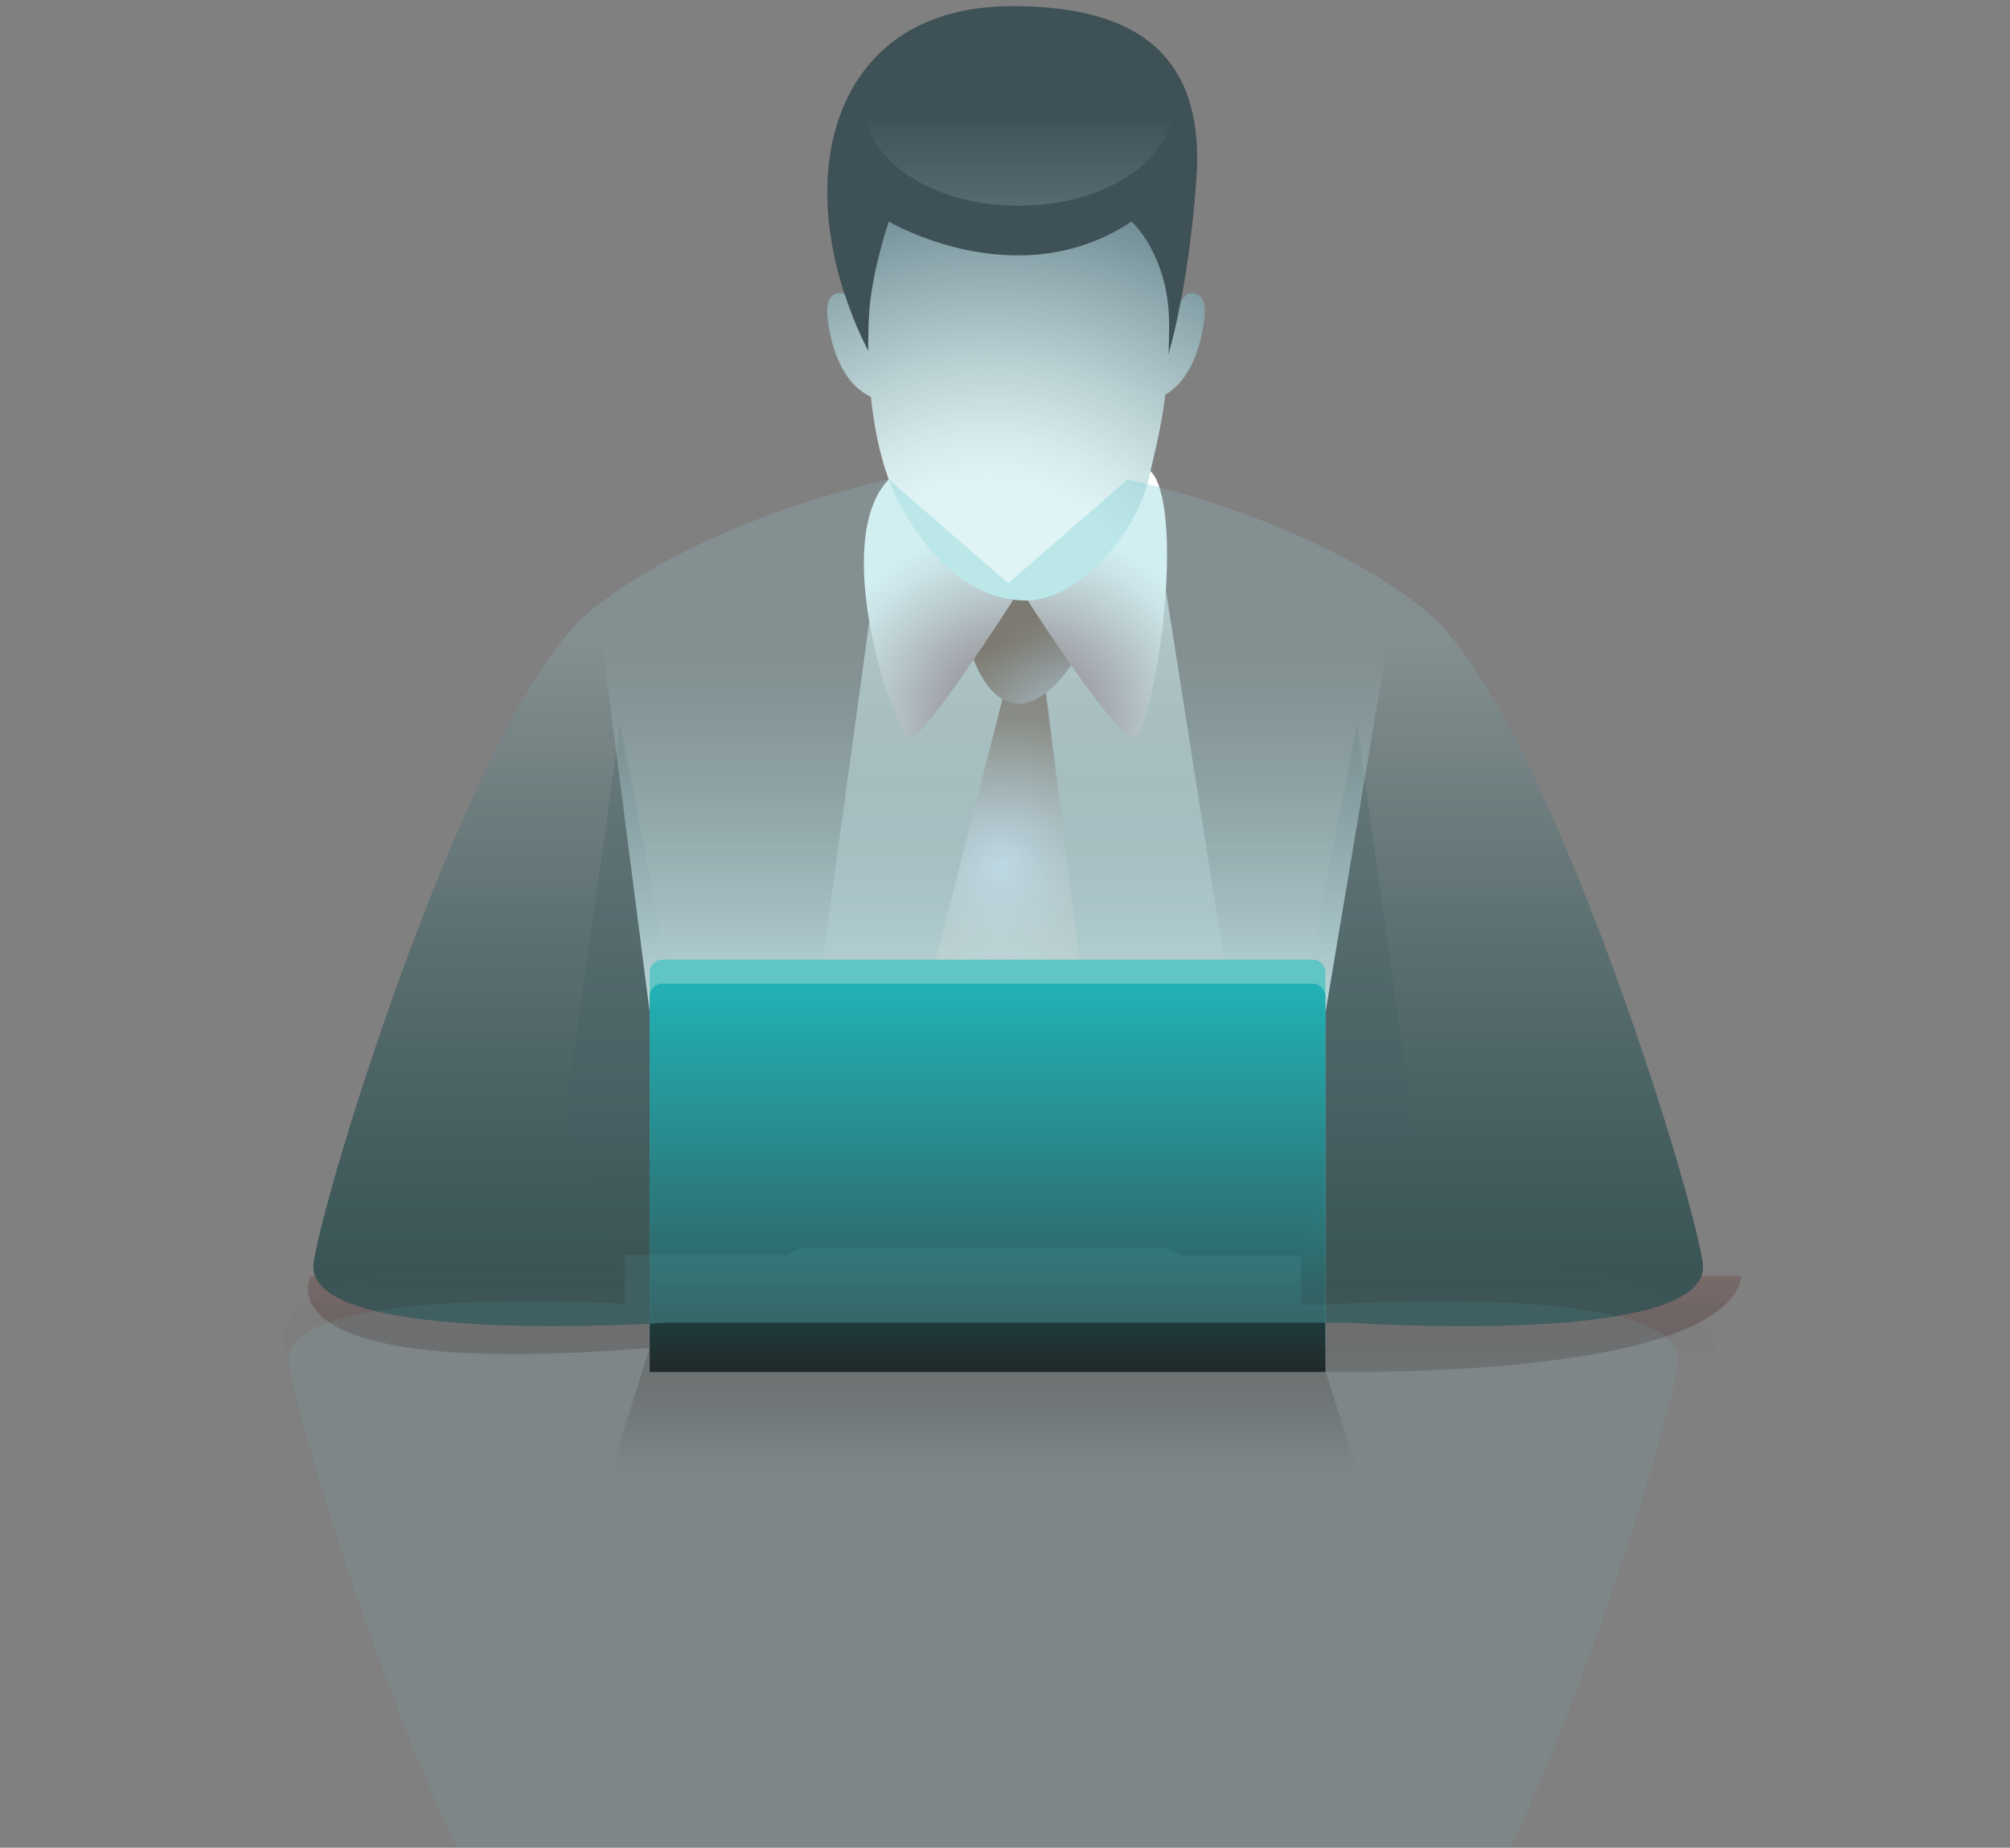 <svg xmlns="http://www.w3.org/2000/svg" xmlns:xlink="http://www.w3.org/1999/xlink" viewBox="0 0 361.6 332.48"><rect x="0" y="0" width="361.6" height="332.48" fill="#808080" stroke="none"/><defs><style>.cls-1{fill:none;}.cls-12,.cls-15,.cls-2,.cls-25,.cls-28,.cls-6{isolation:isolate;}.cls-14,.cls-3{mix-blend-mode:multiply;}.cls-3{fill:url(#linear-gradient);}.cls-4{fill:url(#linear-gradient-2);}.cls-5{fill:url(#linear-gradient-3);}.cls-11,.cls-6{fill:#323137;}.cls-28,.cls-6{opacity:0.3;}.cls-7{fill:url(#radial-gradient);}.cls-8{fill:url(#radial-gradient-2);}.cls-9{fill:url(#radial-gradient-3);}.cls-10{fill:url(#radial-gradient-5);}.cls-12,.cls-25{opacity:0.92;}.cls-12{fill:url(#linear-gradient-4);}.cls-13{fill:#5cc4bf;}.cls-14{fill:url(#linear-gradient-5);}.cls-15,.cls-17{opacity:0.21;}.cls-15{fill:url(#linear-gradient-6);}.cls-16,.cls-17,.cls-27,.cls-28{fill:#6dcace;}.cls-16{opacity:0.31;mix-blend-mode:color;}.cls-17,.cls-18{mix-blend-mode:soft-light;}.cls-18{opacity:0.09;}.cls-19{fill:url(#linear-gradient-7);}.cls-20{clip-path:url(#clip-path);}.cls-21{fill:url(#linear-gradient-8);}.cls-22{fill:url(#linear-gradient-9);}.cls-23{fill:url(#radial-gradient-8);}.cls-24{fill:url(#radial-gradient-9);}.cls-25{fill:url(#linear-gradient-10);}.cls-26{fill:url(#linear-gradient-11);}</style><linearGradient id="linear-gradient" x1="184.36" y1="157.22" x2="184.36" y2="113.13" gradientTransform="matrix(1, 0, 0, -1, 0, 378.67)" gradientUnits="userSpaceOnUse"><stop offset="0" stop-color="#907576"/><stop offset="0.23" stop-color="#725f5f" stop-opacity="0.73"/><stop offset="0.59" stop-color="#493e3e" stop-opacity="0.34"/><stop offset="0.86" stop-color="#2f2b28" stop-opacity="0.09"/><stop offset="1" stop-color="#252220" stop-opacity="0"/></linearGradient><linearGradient id="linear-gradient-2" x1="181.37" y1="263.63" x2="181.37" y2="151.12" gradientTransform="matrix(1, 0, 0, -1, 0, 378.67)" gradientUnits="userSpaceOnUse"><stop offset="0" stop-color="#907576"/><stop offset="0.02" stop-color="#8d7372"/><stop offset="0.48" stop-color="#554847"/><stop offset="0.82" stop-color="#322d2b"/><stop offset="1" stop-color="#252220"/></linearGradient><linearGradient id="linear-gradient-3" x1="184.64" y1="194.45" x2="184.64" y2="332.69" gradientTransform="matrix(1, 0, 0, -1, 0, 378.67)" gradientUnits="userSpaceOnUse"><stop offset="0" stop-color="#fff" stop-opacity="0"/><stop offset="0.24" stop-color="#fff" stop-opacity="0.29"/><stop offset="0.52" stop-color="#fff" stop-opacity="0.59"/><stop offset="0.74" stop-color="#fff" stop-opacity="0.81"/><stop offset="0.91" stop-color="#fff" stop-opacity="0.95"/><stop offset="1" stop-color="#fff"/></linearGradient><radialGradient id="radial-gradient" cx="327.75" cy="273.54" r="27.79" gradientTransform="matrix(0.95, 0, 0, -0.95, -131.27, 415.47)" gradientUnits="userSpaceOnUse"><stop offset="0" stop-color="#ccc2da"/><stop offset="0.25" stop-color="#b6a1ae"/><stop offset="0.6" stop-color="#9b7a77"/><stop offset="0.86" stop-color="#8b6154"/><stop offset="1" stop-color="#855748"/></radialGradient><radialGradient id="radial-gradient-2" cx="343.85" cy="297.55" r="25.07" xlink:href="#radial-gradient"/><radialGradient id="radial-gradient-3" cx="331.1" cy="297.12" r="40.88" gradientTransform="matrix(0.95, 0, 0, -0.95, -131.27, 415.47)" gradientUnits="userSpaceOnUse"><stop offset="0" stop-color="#73212e"/><stop offset="0.15" stop-color="#8d4a54"/><stop offset="0.46" stop-color="#bd979c"/><stop offset="0.71" stop-color="#e0cfd2"/><stop offset="0.9" stop-color="#f7f2f3"/><stop offset="1" stop-color="#fff"/></radialGradient><radialGradient id="radial-gradient-5" cx="325.58" cy="316.02" r="117.05" gradientTransform="matrix(0.95, 0, 0, -0.95, -131.27, 415.47)" gradientUnits="userSpaceOnUse"><stop offset="0.26" stop-color="#fff"/><stop offset="0.33" stop-color="#f2f3f3"/><stop offset="0.45" stop-color="#cfd3d5"/><stop offset="0.62" stop-color="#959da4"/><stop offset="0.83" stop-color="#485662"/><stop offset="1" stop-color="#091725"/></radialGradient><linearGradient id="linear-gradient-4" x1="179.76" y1="190.26" x2="179.76" y2="284.27" gradientTransform="matrix(1, 0, 0, -1, 0, 378.67)" gradientUnits="userSpaceOnUse"><stop offset="0" stop-color="#fff"/><stop offset="0.77" stop-color="#f2fafe" stop-opacity="0"/></linearGradient><linearGradient id="linear-gradient-5" x1="177.66" y1="246.82" x2="177.66" y2="176.96" gradientUnits="userSpaceOnUse"><stop offset="0" stop-color="#1a1a1a"/><stop offset="1" stop-color="#00a8ab"/></linearGradient><linearGradient id="linear-gradient-6" x1="183.27" y1="335.63" x2="183.27" y2="358.45" gradientTransform="matrix(1, 0, 0, -1, 0, 378.67)" gradientUnits="userSpaceOnUse"><stop offset="0" stop-color="#fff"/><stop offset="1" stop-color="#f2fafe" stop-opacity="0"/></linearGradient><linearGradient id="linear-gradient-7" x1="179.93" y1="-1031.66" x2="179.93" y2="-1075.76" gradientTransform="translate(0 1282.92)" xlink:href="#linear-gradient"/><clipPath id="clip-path"><rect id="SVGID" class="cls-1" x="44.36" y="224.58" width="272.89" height="116.53"/></clipPath><linearGradient id="linear-gradient-8" x1="176.95" y1="-925.26" x2="176.95" y2="-1037.77" gradientTransform="translate(0 1282.92)" xlink:href="#linear-gradient-2"/><linearGradient id="linear-gradient-9" x1="180.21" y1="-994.43" x2="180.21" y2="-856.2" gradientTransform="translate(0 1282.92)" xlink:href="#linear-gradient-3"/><radialGradient id="radial-gradient-8" cx="323.09" cy="-1007.66" r="27.79" gradientTransform="translate(-131.27 1274.82) scale(0.95)" xlink:href="#radial-gradient"/><radialGradient id="radial-gradient-9" cx="321.72" cy="-1020.85" r="90.09" gradientTransform="translate(-724.52 771.76) rotate(45) scale(0.95)" gradientUnits="userSpaceOnUse"><stop offset="0" stop-color="#f15b22"/><stop offset="0.24" stop-color="#b54225" stop-opacity="0.71"/><stop offset="0.52" stop-color="#682a11" stop-opacity="0.41"/><stop offset="0.74" stop-color="#2f170d" stop-opacity="0.19"/><stop offset="0.91" stop-color="#120d0a" stop-opacity="0.05"/><stop offset="1" stop-color="#010101" stop-opacity="0"/></radialGradient><linearGradient id="linear-gradient-10" x1="175.33" y1="-998.62" x2="175.33" y2="-904.62" gradientTransform="translate(0 1282.92)" xlink:href="#linear-gradient-6"/><linearGradient id="linear-gradient-11" x1="256.95" y1="-1066.99" x2="571.44" y2="-1066.99" gradientTransform="translate(-131.27 1274.82) scale(0.95)" gradientUnits="userSpaceOnUse"><stop offset="0" stop-color="#4fa2d9"/><stop offset="0.29" stop-color="#376eab"/><stop offset="0.62" stop-color="#263875"/><stop offset="0.87" stop-color="#1e1c52"/><stop offset="1" stop-color="#161347"/></linearGradient></defs><g class="cls-2"><g id="Layer_1" data-name="Layer 1"><path class="cls-3" d="M55.88,229.59s-10.05,18.82,61,12.94l-8.26,26.24H245.47l-7-21.95s71.6,1.77,74.86-17.23Z"/><path class="cls-4" d="M306.31,227.15c-2.43-15.37-29.07-100.51-49.92-117.33s-53.54-23.54-53.54-23.54l-21.48,18.66L159.89,86.28S127.22,93,106.36,109.82s-47.5,102-49.92,117.33S119.93,238,119.93,238H242.82S308.73,242.53,306.31,227.15Z"/><polygon class="cls-5" points="159.89 86.28 140.87 224.85 228.41 224.85 206.6 86.28 181.37 83.4 159.89 86.28"/><polygon class="cls-6" points="127.27 210.44 101.11 204.75 111.55 130.35 127.27 210.44"/><polygon class="cls-6" points="228.41 210.44 254.57 204.75 244.13 130.35 228.41 210.44"/><polygon class="cls-7" points="181.37 121.81 164.1 189.22 196.3 189.22 187.81 121.81 181.37 121.81"/><path class="cls-8" d="M173.42,112.84s2.53,13.8,9.86,13.8,13.28-13.8,13.28-13.8L190.44,100l-12.8,3.69Z"/><path class="cls-9" d="M182.21,108.05s-15.28,23.83-18.15,24.63-15.15-35.11-4.17-46.42Z"/><path class="cls-9" d="M184.61,107.62s16,25.08,19.3,25.08S213,96.76,208,86.23c-1.7-3.59-10.1-7.67-10.1-7.67Z"/><path class="cls-10" d="M152,52.89s-3.76-1.33-3.12,4.33,2.95,12.54,8.66,14.54,3.8-8.06,3.8-8.06Z"/><path class="cls-10" d="M213.56,52.89s3.75-1.33,3.11,4.33S213.72,69.76,208,71.76s-3.8-8.06-3.8-8.06Z"/><path class="cls-11" d="M156.53,63.7S148.61,50,148.84,33.8,158,1.11,182.21,1.11s34.54,10.43,33,31.29c-1.47,20-5,31.3-5,31.3Z"/><path class="cls-10" d="M159.89,39.86s23.09,13.72,43.68,0c0,0,6.76,6,6.76,18.57s-1.62,19-3.73,27.85c-2.2,9.28-12.28,21.77-22,21.77-12.73,0-21.64-13.31-24.72-21.79-3.59-9.89-3.95-21.79-3.55-29.46S159.89,39.86,159.89,39.86Z"/><polygon class="cls-12" points="116.88 182.1 103.06 74.8 256.46 74.8 238.47 182.1 116.88 182.1"/><path class="cls-13" d="M119.21,172.67h116.9a2.33,2.33,0,0,1,2.33,2.33h0v67.53H116.88V175A2.32,2.32,0,0,1,119.21,172.67Z"/><path class="cls-14" d="M119.21,177h116.9a2.33,2.33,0,0,1,2.33,2.33h0v67.53H116.88V179.29A2.33,2.33,0,0,1,119.21,177Z"/><ellipse class="cls-15" cx="183.27" cy="19.16" rx="27.66" ry="17.86"/><path class="cls-16" d="M306.31,227.15c-2.43-15.37-29.07-100.51-49.92-117.33s-53.54-23.54-53.54-23.54l-21.48,18.66L159.89,86.28S127.22,93,106.36,109.82s-47.5,102-49.92,117.33S119.93,238,119.93,238H242.82S308.73,242.53,306.31,227.15Z"/><path class="cls-17" d="M213.56,52.89l-1.17,1.35a194,194,0,0,0,2.79-21.84c1.57-20.86-8.75-31.29-33-31.29S149.08,17.66,148.84,33.8A59.59,59.59,0,0,0,152,52.89h0s-3.76-1.33-3.12,4.33c.62,5.39,2.74,11.87,7.86,14.21a63.43,63.43,0,0,0,3.2,14.83c3.08,8.48,12,21.79,24.72,21.79,9.71,0,19.79-12.49,22-21.77a129,129,0,0,0,3-15.28c4.53-2.63,6.46-8.69,7-13.78C217.31,51.56,213.56,52.89,213.56,52.89Z"/><g class="cls-18"><path class="cls-19" d="M51.45,243.11s-10-18.82,61-12.93l-8.26-26.25H241.05l-7,21.95s71.6-1.77,74.86,17.23Z"/><g class="cls-20"><path class="cls-21" d="M301.89,245.55c-2.43,15.37-29.07,100.51-49.93,117.33s-53.53,23.54-53.53,23.54L177,367.76l-21.49,18.66s-32.67-6.72-53.53-23.54S54.43,260.92,52,245.55s63.5-10.8,63.5-10.8H238.39S304.3,230.18,301.89,245.55Z"/><polygon class="cls-22" points="155.47 386.42 136.44 247.86 223.98 247.86 202.17 386.42 176.95 389.3 155.47 386.42"/><polygon class="cls-6" points="122.84 262.26 96.68 267.95 107.13 342.36 122.84 262.26"/><polygon class="cls-6" points="223.98 262.26 250.15 267.95 239.71 342.36 223.98 262.26"/><polygon class="cls-23" points="176.95 350.9 159.68 283.49 191.88 283.49 183.39 350.9 176.95 350.9"/><circle class="cls-24" cx="176.95" cy="303.68" r="85.61" transform="translate(-162.91 214.07) rotate(-45)"/><polygon class="cls-25" points="112.45 290.6 98.63 397.9 252.04 397.9 234.05 290.6 112.45 290.6"/><path class="cls-13" d="M112.45,230.18h121.6v67.53a2.33,2.33,0,0,1-2.33,2.33H114.78a2.33,2.33,0,0,1-2.33-2.33h0Z"/><path class="cls-26" d="M112.45,225.88h121.6v67.53a2.33,2.33,0,0,1-2.33,2.33H114.78a2.33,2.33,0,0,1-2.33-2.33h0Z"/><path class="cls-27" d="M301.89,245.55c-2.43,15.37-29.07,100.51-49.93,117.33s-53.53,23.54-53.53,23.54L177,367.76l-21.49,18.66s-32.67-6.72-53.53-23.54S54.43,260.92,52,245.55s63.5-10.8,63.5-10.8H238.39S304.3,230.18,301.89,245.55Z"/><polygon class="cls-27" points="155.47 386.42 136.44 247.86 223.98 247.86 202.17 386.42 176.95 389.3 155.47 386.42"/><polygon class="cls-28" points="122.84 262.26 96.68 267.95 107.13 342.36 122.84 262.26"/><polygon class="cls-28" points="223.98 262.26 250.15 267.95 239.71 342.36 223.98 262.26"/><polygon class="cls-27" points="176.95 350.9 159.68 283.49 191.88 283.49 183.39 350.9 176.95 350.9"/><circle class="cls-27" cx="176.95" cy="303.68" r="85.61" transform="translate(-162.91 214.07) rotate(-45)"/><path class="cls-27" d="M112.45,230.18h121.6v67.53a2.33,2.33,0,0,1-2.33,2.33H114.78a2.33,2.33,0,0,1-2.33-2.33h0Z"/><path class="cls-27" d="M112.45,225.88h121.6v67.53a2.33,2.33,0,0,1-2.33,2.33H114.78a2.33,2.33,0,0,1-2.33-2.33h0Z"/></g></g></g></g></svg>